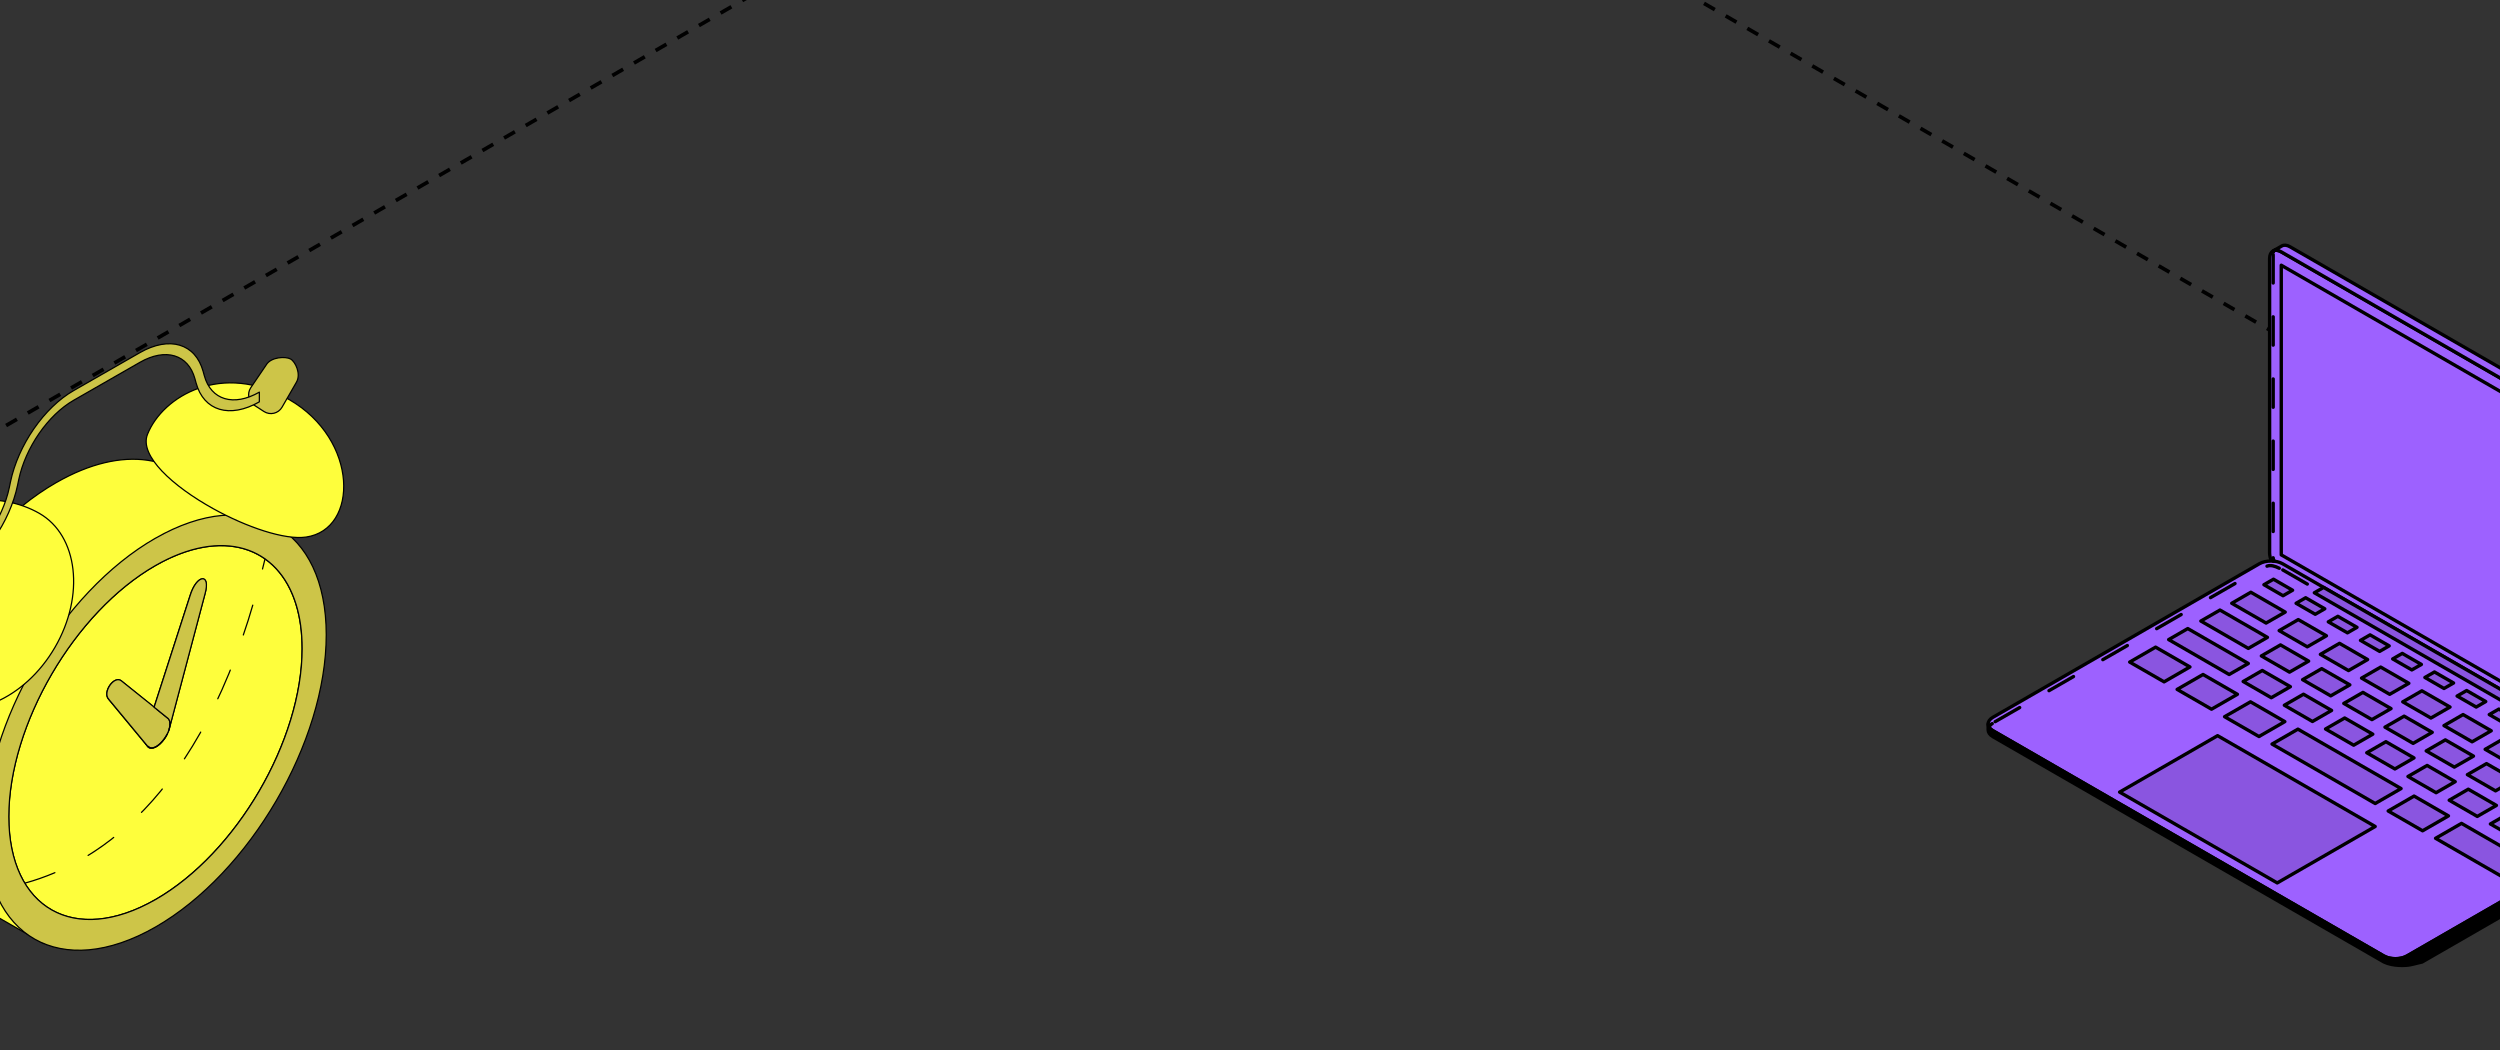 <?xml version="1.0" encoding="UTF-8"?> <svg xmlns="http://www.w3.org/2000/svg" width="400" height="168" viewBox="0 0 400 168" fill="none"><rect x="0" y="0" width="400" height="168" fill="#333333" stroke="none"/><g clip-path="url(#clip0_1357_5278)"><path d="M-4592.82 -926.376L1315.12 2484.58" stroke="black" stroke-width="0.6" stroke-linejoin="round" stroke-dasharray="2 2"></path><path d="M-4491.21 -985.045L1416.74 2425.91" stroke="black" stroke-width="0.6" stroke-linejoin="round" stroke-dasharray="2 2"></path><path d="M-4389 -1044.05L1518.95 2366.9" stroke="black" stroke-width="0.6" stroke-linejoin="round" stroke-dasharray="2 2"></path><path d="M-3777.53 -1397.09L2130.42 2013.87" stroke="black" stroke-width="0.6" stroke-linejoin="round" stroke-dasharray="2 2"></path><path d="M-5713.56 -279.318L194.386 3131.64" stroke="black" stroke-width="0.6" stroke-linejoin="round" stroke-dasharray="2 2"></path><path d="M-5611.95 -337.986L296.003 3072.97" stroke="black" stroke-width="0.6" stroke-linejoin="round" stroke-dasharray="2 2"></path><path d="M-5509.74 -396.995L398.21 3013.96" stroke="black" stroke-width="0.6" stroke-linejoin="round" stroke-dasharray="2 2"></path><path d="M-5408.12 -455.663L499.828 2955.29" stroke="black" stroke-width="0.6" stroke-linejoin="round" stroke-dasharray="2 2"></path><path d="M-5305.91 -514.673L602.035 2896.28" stroke="black" stroke-width="0.6" stroke-linejoin="round" stroke-dasharray="2 2"></path><path d="M-5204.3 -573.342L703.652 2837.61" stroke="black" stroke-width="0.6" stroke-linejoin="round" stroke-dasharray="2 2"></path><path d="M-5102.09 -632.351L805.858 2778.6" stroke="black" stroke-width="0.6" stroke-linejoin="round" stroke-dasharray="2 2"></path><path d="M-5000.47 -691.02L907.475 2719.94" stroke="black" stroke-width="0.6" stroke-linejoin="round" stroke-dasharray="2 2"></path><path d="M-4898.27 -750.03L1009.68 2660.93" stroke="black" stroke-width="0.6" stroke-linejoin="round" stroke-dasharray="2 2"></path><path d="M-4796.65 -808.698L1111.3 2602.26" stroke="black" stroke-width="0.6" stroke-linejoin="round" stroke-dasharray="2 2"></path><path d="M-4694.44 -867.707L1213.51 2543.25" stroke="black" stroke-width="0.6" stroke-linejoin="round" stroke-dasharray="2 2"></path><path d="M-5815.18 -220.649L92.769 3190.31" stroke="black" stroke-width="0.6" stroke-linejoin="round" stroke-dasharray="2 2"></path><path d="M-2962.83 -1867.46L2945.12 1543.5" stroke="black" stroke-width="0.6" stroke-linejoin="round" stroke-dasharray="2 2"></path><path d="M-2860.62 -1926.47L3047.33 1484.49" stroke="black" stroke-width="0.6" stroke-linejoin="round" stroke-dasharray="2 2"></path><path d="M-2759 -1985.13L3148.95 1425.82" stroke="black" stroke-width="0.6" stroke-linejoin="round" stroke-dasharray="2 2"></path><path d="M-2656.79 -2044.14L3251.15 1366.81" stroke="black" stroke-width="0.6" stroke-linejoin="round" stroke-dasharray="2 2"></path><path d="M-2555.18 -2102.81L3352.77 1308.14" stroke="black" stroke-width="0.6" stroke-linejoin="round" stroke-dasharray="2 2"></path><path d="M-2452.97 -2161.82L3454.98 1249.13" stroke="black" stroke-width="0.6" stroke-linejoin="round" stroke-dasharray="2 2"></path><path d="M-3878.82 2308.08L2029.13 -1102.87" stroke="black" stroke-width="0.6" stroke-linejoin="round" stroke-dasharray="2 2"></path><path d="M-3980.71 2249.25L1927.24 -1161.7" stroke="black" stroke-width="0.6" stroke-linejoin="round" stroke-dasharray="2 2"></path><path d="M-4082.61 2190.42L1825.33 -1220.54" stroke="black" stroke-width="0.6" stroke-linejoin="round" stroke-dasharray="2 2"></path><path d="M-4184.52 2131.58L1723.43 -1279.37" stroke="black" stroke-width="0.6" stroke-linejoin="round" stroke-dasharray="2 2"></path><path d="M-4286.41 2072.76L1621.54 -1338.2" stroke="black" stroke-width="0.6" stroke-linejoin="round" stroke-dasharray="2 2"></path><path d="M-4388.32 2013.92L1519.63 -1397.04" stroke="black" stroke-width="0.6" stroke-linejoin="round" stroke-dasharray="2 2"></path><path d="M-4490.22 1955.09L1417.73 -1455.87" stroke="black" stroke-width="0.6" stroke-linejoin="round" stroke-dasharray="2 2"></path><path d="M-4592.11 1896.26L1315.83 -1514.7" stroke="black" stroke-width="0.6" stroke-linejoin="round" stroke-dasharray="2 2"></path><path d="M-4693.97 1837.45L1213.98 -1573.51" stroke="black" stroke-width="0.6" stroke-linejoin="round" stroke-dasharray="2 2"></path><path d="M-4795.86 1778.62L1112.09 -1632.33" stroke="black" stroke-width="0.6" stroke-linejoin="round" stroke-dasharray="2 2"></path><path d="M-4897.77 1719.79L1010.18 -1691.17" stroke="black" stroke-width="0.6" stroke-linejoin="round" stroke-dasharray="2 2"></path><path d="M-4999.68 1660.95L908.273 -1750" stroke="black" stroke-width="0.6" stroke-linejoin="round" stroke-dasharray="2 2"></path><path d="M-5101.57 1602.12L806.382 -1808.83" stroke="black" stroke-width="0.6" stroke-linejoin="round" stroke-dasharray="2 2"></path><path d="M-5203.47 1543.29L704.476 -1867.67" stroke="black" stroke-width="0.6" stroke-linejoin="round" stroke-dasharray="2 2"></path><path d="M-5305.38 1484.46L602.57 -1926.5" stroke="black" stroke-width="0.6" stroke-linejoin="round" stroke-dasharray="2 2"></path><path d="M-5407.27 1425.63L500.679 -1985.33" stroke="black" stroke-width="0.6" stroke-linejoin="round" stroke-dasharray="2 2"></path><path d="M-5509.18 1366.79L398.773 -2044.16" stroke="black" stroke-width="0.6" stroke-linejoin="round" stroke-dasharray="2 2"></path><path d="M-5611.08 1307.96L296.867 -2103" stroke="black" stroke-width="0.6" stroke-linejoin="round" stroke-dasharray="2 2"></path><path d="M-5712.97 1249.13L194.976 -2161.83" stroke="black" stroke-width="0.6" stroke-linejoin="round" stroke-dasharray="2 2"></path><path d="M-5814.83 1190.32L93.117 -2220.63" stroke="black" stroke-width="0.6" stroke-linejoin="round" stroke-dasharray="2 2"></path><path d="M-2452.5 3131.57L3455.45 -279.389" stroke="black" stroke-width="0.6" stroke-linejoin="round" stroke-dasharray="2 2"></path><path d="M-2554.39 3072.74L3353.56 -338.216" stroke="black" stroke-width="0.6" stroke-linejoin="round" stroke-dasharray="2 2"></path><path d="M-3063.9 2778.57L2844.04 -632.384" stroke="black" stroke-width="0.6" stroke-linejoin="round" stroke-dasharray="2 2"></path><path d="M-1739.35 3543.3L4168.6 132.343" stroke="black" stroke-width="0.6" stroke-linejoin="round" stroke-dasharray="2 2"></path><path d="M-1841.26 3484.46L4066.69 73.508" stroke="black" stroke-width="0.6" stroke-linejoin="round" stroke-dasharray="2 2"></path><path d="M-1943.16 3425.63L3964.79 14.675" stroke="black" stroke-width="0.6" stroke-linejoin="round" stroke-dasharray="2 2"></path><path d="M-2045.05 3366.8L3862.89 -44.154" stroke="black" stroke-width="0.6" stroke-linejoin="round" stroke-dasharray="2 2"></path><path d="M-2146.96 3307.97L3760.99 -102.99" stroke="black" stroke-width="0.6" stroke-linejoin="round" stroke-dasharray="2 2"></path><path d="M-2248.87 3249.13L3659.08 -161.825" stroke="black" stroke-width="0.6" stroke-linejoin="round" stroke-dasharray="2 2"></path><path d="M-2350.76 3190.31L3557.19 -220.651" stroke="black" stroke-width="0.6" stroke-linejoin="round" stroke-dasharray="2 2"></path><path d="M429.564 78.625L429.647 126.337L429.507 127.038L429.084 127.649L428.662 127.921L428.541 127.95L428.514 127.219L428.057 126.532L427.542 126.126L426.445 125.462L367.724 91.646L364.797 90.027L364.209 89.863L363.509 89.793L363.421 89.741L363.261 89.222L363.137 88.805L363.136 88.444L363.128 87.946L363.139 41.492L363.151 41.157L363.216 40.798L363.401 40.396L363.74 40.137L364.004 40.044L365.522 40.051L428.084 76.038L429.564 78.625Z" fill="#9D61FF"></path><path d="M363.421 89.741C363.241 89.308 363.136 88.859 363.136 88.444V41.364C363.136 40.185 363.975 39.702 365.002 40.295L427.547 76.328C428.57 76.918 429.403 78.368 429.403 79.547V126.627C429.403 127.497 428.952 127.987 428.306 127.95" stroke="black" stroke-width="0.542" stroke-miterlimit="10" stroke-linecap="round" stroke-linejoin="round"></path><path d="M428.948 75.52L366.403 39.483C365.887 39.183 365.412 39.16 365.076 39.363L363.739 40.137H363.743C364.075 39.976 364.514 40.017 364.999 40.295L427.543 76.328C428.567 76.918 429.4 78.368 429.4 79.547V126.627C429.4 127.213 429.197 127.626 428.861 127.822L430.201 127.046C430.569 126.872 430.808 126.443 430.808 125.818V78.739C430.808 77.559 429.971 76.113 428.948 75.52Z" fill="#9D61FF" stroke="black" stroke-width="0.542" stroke-miterlimit="10" stroke-linecap="round" stroke-linejoin="round"></path><path d="M427.544 124.816L365.002 88.779V42.437L427.544 78.474V124.816Z" fill="#9D61FF" stroke="black" stroke-width="0.542" stroke-miterlimit="10" stroke-linecap="round" stroke-linejoin="round"></path><path d="M385.129 152.952C384.106 153.542 382.43 153.542 381.403 152.952L318.865 116.915C317.841 116.322 317.841 115.359 318.865 114.769L361.492 90.203C362.519 89.614 364.191 89.614 365.218 90.203L413.423 117.982L427.76 126.244C428.783 126.833 428.783 127.8 427.76 128.389L385.129 152.952Z" fill="#9D61FF" stroke="black" stroke-width="0.542" stroke-miterlimit="10" stroke-linecap="round" stroke-linejoin="round"></path><path d="M365.283 95.317L362.229 93.554L363.756 92.675L366.813 94.437L365.283 95.317Z" fill="#8A55E0" stroke="black" stroke-width="0.542" stroke-miterlimit="10" stroke-linecap="round" stroke-linejoin="round"></path><path d="M370.436 98.284L367.375 96.525L368.905 95.639L371.963 97.405L370.436 98.284Z" fill="#8A55E0" stroke="black" stroke-width="0.542" stroke-miterlimit="10" stroke-linecap="round" stroke-linejoin="round"></path><path d="M375.589 101.255L372.528 99.493L374.055 98.61L377.119 100.372L375.589 101.255Z" fill="#8A55E0" stroke="black" stroke-width="0.542" stroke-miterlimit="10" stroke-linecap="round" stroke-linejoin="round"></path><path d="M380.741 104.223L377.677 102.461L379.211 101.578L382.269 103.34L380.741 104.223Z" fill="#8A55E0" stroke="black" stroke-width="0.542" stroke-miterlimit="10" stroke-linecap="round" stroke-linejoin="round"></path><path d="M385.888 107.187L382.831 105.428L384.358 104.545L387.422 106.311L385.888 107.187Z" fill="#8A55E0" stroke="black" stroke-width="0.542" stroke-miterlimit="10" stroke-linecap="round" stroke-linejoin="round"></path><path d="M391.038 110.155L387.983 108.396L389.514 107.516L392.571 109.279L391.038 110.155Z" fill="#8A55E0" stroke="black" stroke-width="0.542" stroke-miterlimit="10" stroke-linecap="round" stroke-linejoin="round"></path><path d="M396.194 113.129L393.136 111.367L394.663 110.484L397.718 112.246L396.194 113.129Z" fill="#8A55E0" stroke="black" stroke-width="0.542" stroke-miterlimit="10" stroke-linecap="round" stroke-linejoin="round"></path><path d="M401.343 116.093L398.282 114.331L399.813 113.451L402.87 115.214L401.343 116.093Z" fill="#8A55E0" stroke="black" stroke-width="0.542" stroke-miterlimit="10" stroke-linecap="round" stroke-linejoin="round"></path><path d="M362.571 99.689L357.079 96.525L360.133 94.759L365.632 97.933L362.571 99.689Z" fill="#8A55E0" stroke="black" stroke-width="0.542" stroke-miterlimit="10" stroke-linecap="round" stroke-linejoin="round"></path><path d="M359.73 103.743L352.136 99.367L355.197 97.608L362.787 101.98L359.73 103.743Z" fill="#8A55E0" stroke="black" stroke-width="0.542" stroke-miterlimit="10" stroke-linecap="round" stroke-linejoin="round"></path><path d="M356.666 107.919L346.986 102.335L350.044 100.572L359.729 106.156L356.666 107.919Z" fill="#8A55E0" stroke="black" stroke-width="0.542" stroke-miterlimit="10" stroke-linecap="round" stroke-linejoin="round"></path><path d="M346.254 109.095L340.752 105.931L344.895 103.543L350.39 106.71L346.254 109.095Z" fill="#8A55E0" stroke="black" stroke-width="0.542" stroke-miterlimit="10" stroke-linecap="round" stroke-linejoin="round"></path><path d="M353.844 113.471L348.342 110.303L352.485 107.919L357.986 111.086L353.844 113.471Z" fill="#8A55E0" stroke="black" stroke-width="0.542" stroke-miterlimit="10" stroke-linecap="round" stroke-linejoin="round"></path><path d="M361.434 117.843L355.933 114.672L360.078 112.291L365.573 115.459L361.434 117.843Z" fill="#8A55E0" stroke="black" stroke-width="0.542" stroke-miterlimit="10" stroke-linecap="round" stroke-linejoin="round"></path><path d="M387.612 132.926L382.11 129.759L386.249 127.371L391.751 130.542L387.612 132.926Z" fill="#8A55E0" stroke="black" stroke-width="0.542" stroke-miterlimit="10" stroke-linecap="round" stroke-linejoin="round"></path><path d="M400.472 140.34L389.691 134.128L393.837 131.74L404.617 137.956L400.472 140.34Z" fill="#8A55E0" stroke="black" stroke-width="0.542" stroke-miterlimit="10" stroke-linecap="round" stroke-linejoin="round"></path><path d="M380.028 128.56L363.526 119.051L367.668 116.664L384.17 126.172L380.028 128.56Z" fill="#8A55E0" stroke="black" stroke-width="0.542" stroke-miterlimit="10" stroke-linecap="round" stroke-linejoin="round"></path><path d="M369.164 103.491L364.666 100.898L367.724 99.135L372.228 101.726L369.164 103.491Z" fill="#8A55E0" stroke="black" stroke-width="0.542" stroke-miterlimit="10" stroke-linecap="round" stroke-linejoin="round"></path><path d="M366.319 107.542L361.818 104.948L364.879 103.185L369.38 105.779L366.319 107.542Z" fill="#8A55E0" stroke="black" stroke-width="0.542" stroke-miterlimit="10" stroke-linecap="round" stroke-linejoin="round"></path><path d="M363.403 111.634L358.906 109.04L361.964 107.278L366.461 109.872L363.403 111.634Z" fill="#8A55E0" stroke="black" stroke-width="0.542" stroke-miterlimit="10" stroke-linecap="round" stroke-linejoin="round"></path><path d="M369.993 115.436L365.495 112.839L368.556 111.076L373.054 113.67L369.993 115.436Z" fill="#8A55E0" stroke="black" stroke-width="0.542" stroke-miterlimit="10" stroke-linecap="round" stroke-linejoin="round"></path><path d="M376.586 119.232L372.088 116.638L375.146 114.879L379.646 117.469L376.586 119.232Z" fill="#8A55E0" stroke="black" stroke-width="0.542" stroke-miterlimit="10" stroke-linecap="round" stroke-linejoin="round"></path><path d="M383.183 123.031L378.682 120.437L381.743 118.674L386.24 121.268L383.183 123.031Z" fill="#8A55E0" stroke="black" stroke-width="0.542" stroke-miterlimit="10" stroke-linecap="round" stroke-linejoin="round"></path><path d="M389.772 126.833L385.275 124.236L388.336 122.473L392.833 125.067L389.772 126.833Z" fill="#8A55E0" stroke="black" stroke-width="0.542" stroke-miterlimit="10" stroke-linecap="round" stroke-linejoin="round"></path><path d="M396.365 130.626L391.874 128.035L394.925 126.272L399.426 128.866L396.365 130.626Z" fill="#8A55E0" stroke="black" stroke-width="0.542" stroke-miterlimit="10" stroke-linecap="round" stroke-linejoin="round"></path><path d="M406.851 136.67L398.463 131.834L401.521 130.074L409.912 134.908L406.851 136.67Z" fill="#8A55E0" stroke="black" stroke-width="0.542" stroke-miterlimit="10" stroke-linecap="round" stroke-linejoin="round"></path><path d="M372.915 111.338L368.418 108.747L371.472 106.984L375.973 109.578L372.915 111.338Z" fill="#8A55E0" stroke="black" stroke-width="0.542" stroke-miterlimit="10" stroke-linecap="round" stroke-linejoin="round"></path><path d="M379.505 115.136L375.007 112.546L378.065 110.783L382.565 113.377L379.505 115.136Z" fill="#8A55E0" stroke="black" stroke-width="0.542" stroke-miterlimit="10" stroke-linecap="round" stroke-linejoin="round"></path><path d="M386.101 118.939L381.597 116.345L384.658 114.585L389.155 117.173L386.101 118.939Z" fill="#8A55E0" stroke="black" stroke-width="0.542" stroke-miterlimit="10" stroke-linecap="round" stroke-linejoin="round"></path><path d="M392.691 122.738L388.193 120.147L391.251 118.381L395.755 120.978L392.691 122.738Z" fill="#8A55E0" stroke="black" stroke-width="0.542" stroke-miterlimit="10" stroke-linecap="round" stroke-linejoin="round"></path><path d="M399.286 126.537L394.782 123.943L397.843 122.18L402.344 124.774L399.286 126.537Z" fill="#8A55E0" stroke="black" stroke-width="0.542" stroke-miterlimit="10" stroke-linecap="round" stroke-linejoin="round"></path><path d="M375.76 107.29L371.262 104.7L374.32 102.934L378.817 105.528L375.76 107.29Z" fill="#8A55E0" stroke="black" stroke-width="0.542" stroke-miterlimit="10" stroke-linecap="round" stroke-linejoin="round"></path><path d="M382.349 111.09L377.848 108.496L380.909 106.733L385.413 109.327L382.349 111.09Z" fill="#8A55E0" stroke="black" stroke-width="0.542" stroke-miterlimit="10" stroke-linecap="round" stroke-linejoin="round"></path><path d="M388.945 114.885L384.442 112.294L387.502 110.532L392.003 113.126L388.945 114.885Z" fill="#8A55E0" stroke="black" stroke-width="0.542" stroke-miterlimit="10" stroke-linecap="round" stroke-linejoin="round"></path><path d="M395.535 118.687L391.037 116.094L394.092 114.331L398.596 116.925L395.535 118.687Z" fill="#8A55E0" stroke="black" stroke-width="0.542" stroke-miterlimit="10" stroke-linecap="round" stroke-linejoin="round"></path><path d="M402.131 122.483L397.627 119.889L400.688 118.127L405.188 120.724L402.131 122.483Z" fill="#8A55E0" stroke="black" stroke-width="0.542" stroke-miterlimit="10" stroke-linecap="round" stroke-linejoin="round"></path><path d="M419.717 123.318L370.294 94.843L371.779 93.989L421.199 122.464L419.717 123.318Z" fill="#8A55E0" stroke="black" stroke-width="0.542" stroke-miterlimit="10" stroke-linecap="round" stroke-linejoin="round"></path><path d="M380.028 132.24L354.813 117.708L339.138 126.736L364.357 141.268L380.028 132.24Z" fill="#8A55E0" stroke="black" stroke-width="0.542" stroke-miterlimit="10" stroke-linecap="round" stroke-linejoin="round"></path><path d="M428.255 128.005C428.132 128.147 427.968 128.28 427.763 128.399L427.76 128.389L385.129 152.952C384.315 153.423 383.088 153.516 382.11 153.239C382.104 153.239 381.497 153.007 381.403 152.952L318.865 116.915C318.794 116.873 318.729 116.831 318.668 116.786C318.665 116.786 318.658 116.783 318.658 116.78C318.639 116.77 318.626 116.757 318.61 116.741C318.571 116.712 318.539 116.686 318.503 116.657C318.49 116.641 318.471 116.628 318.458 116.612C318.419 116.574 318.38 116.535 318.355 116.496C318.348 116.493 318.342 116.487 318.338 116.483C318.338 116.477 318.338 116.474 318.338 116.474C318.296 116.422 318.267 116.377 318.235 116.329C318.151 116.187 318.106 116.032 318.103 115.884V116.783C318.103 117.176 318.351 117.566 318.868 117.869L381.406 153.903C382.904 154.644 385.035 154.499 385.671 154.36C386.301 154.222 386.872 154.064 387.537 153.919L427.763 130.745C428.279 130.445 428.531 130.049 428.531 129.659V127.336C428.529 127.565 428.437 127.794 428.255 128.005Z" fill="black" stroke="black" stroke-width="0.542" stroke-miterlimit="10" stroke-linecap="round" stroke-linejoin="round"></path><path d="M363.708 40.757V88.733M363.708 89.774V89.784" stroke="black" stroke-width="0.542" stroke-miterlimit="10" stroke-linecap="round" stroke-linejoin="round" stroke-dasharray="4.52 5.42"></path><path d="M363.732 40.344C363.739 40.249 363.769 40.194 363.851 40.107C363.911 40.043 364 39.998 364.09 39.935" stroke="black" stroke-width="0.542" stroke-miterlimit="10" stroke-linecap="round" stroke-linejoin="round" stroke-dasharray="4.52 5.42"></path><path d="M363.706 89.246C363.732 89.608 363.9 89.769 363.9 89.769" stroke="black" stroke-width="0.542" stroke-miterlimit="10" stroke-linecap="round" stroke-linejoin="round" stroke-dasharray="4.52 5.42"></path><path d="M319.228 115.466L362.047 90.804" stroke="black" stroke-width="0.542" stroke-miterlimit="10" stroke-linecap="round" stroke-linejoin="round" stroke-dasharray="4.52 5.42"></path><path d="M318.752 115.785C318.477 115.932 318.293 116.161 318.23 116.458" stroke="black" stroke-width="0.542" stroke-miterlimit="10" stroke-linecap="round" stroke-linejoin="round" stroke-dasharray="4.52 5.42"></path><path d="M362.721 90.584C363.304 90.363 364.006 90.578 364.682 90.92" stroke="black" stroke-width="0.542" stroke-miterlimit="10" stroke-linecap="round" stroke-linejoin="round" stroke-dasharray="4.52 5.42"></path><path d="M365.25 91.191L370.921 94.463" stroke="black" stroke-width="0.542" stroke-miterlimit="10" stroke-linecap="round" stroke-linejoin="round" stroke-dasharray="4.52 5.42"></path><path d="M6.994 150.965L45.186 84.938L28.37 75.305L-8.296 142.208L6.994 150.965Z" fill="#FEFE3C" stroke="black" stroke-width="0.2" stroke-miterlimit="10" stroke-linecap="round" stroke-linejoin="round"></path><path d="M33.485 80.391C28.994 72.772 19.727 71.072 9.039 77.195V77.189C-6.025 85.82 -18.282 106.791 -18.282 123.943C-18.282 133.901 -14.153 140.418 -7.741 142.446" fill="#FEFE3C"></path><path d="M33.485 80.391C28.994 72.772 19.727 71.072 9.039 77.195V77.189C-6.025 85.82 -18.282 106.791 -18.282 123.943C-18.282 133.901 -14.153 140.418 -7.741 142.446" stroke="black" stroke-width="0.2" stroke-miterlimit="10" stroke-linecap="round" stroke-linejoin="round"></path><path d="M27.088 116.588L27.055 116.7C27.035 116.786 27.002 116.872 26.962 116.957C26.902 117.122 26.829 117.306 26.729 117.484C26.623 117.721 26.477 117.958 26.311 118.202C25.422 119.446 24.274 120.071 23.697 119.518L17.379 111.887C16.31 110.748 18.321 107.943 19.449 108.977L24.646 113.165L30.406 95.308C31.454 91.897 33.751 91.627 32.788 95.038L27.26 115.897L27.088 116.588ZM1.405 130.659C1.405 145.395 11.931 151.353 24.865 143.939C37.805 136.526 48.337 118.504 48.337 103.769C48.337 89.033 37.805 83.075 24.865 90.488C11.931 97.896 1.405 115.917 1.405 130.652V130.659Z" fill="#FEFE3C" stroke="black" stroke-width="0.2" stroke-miterlimit="10" stroke-linecap="round" stroke-linejoin="round"></path><path d="M24.872 86.11C9.807 94.742 -2.45 115.712 -2.45 132.864C-2.45 150.016 9.8 156.963 24.872 148.331C39.949 139.692 52.2 118.715 52.2 101.563C52.2 84.411 39.949 77.478 24.872 86.116V86.11ZM47.386 96.751C48.009 98.794 48.344 101.142 48.344 103.769C48.344 118.511 37.812 136.525 24.872 143.939V143.933C11.937 151.34 1.412 145.388 1.412 130.652C1.412 115.917 11.937 97.895 24.872 90.488C35.506 84.395 44.514 87.329 47.386 96.751Z" fill="#CDC548" stroke="black" stroke-width="0.2" stroke-miterlimit="10" stroke-linecap="round" stroke-linejoin="round"></path><path d="M23.346 117.234C22.981 118.452 23.386 119.769 24.414 119.657C25.23 119.558 26.199 118.511 26.744 117.477C26.836 117.306 26.909 117.122 26.976 116.951C27.016 116.832 27.049 116.72 27.082 116.602L27.117 116.528L27.21 116.015L27.181 115.963C27.215 115.529 27.128 115.186 26.929 114.989L24.66 113.158L24.084 114.956L23.339 117.234H23.346Z" fill="#CDC548" stroke="black" stroke-width="0.2" stroke-miterlimit="10" stroke-linecap="round" stroke-linejoin="round"></path><path d="M23.315 119.027L23.716 119.512H23.71C24.287 120.065 25.435 119.439 26.325 118.195C26.49 117.958 26.636 117.721 26.743 117.477C26.198 118.517 25.23 119.558 24.413 119.656C23.391 119.768 22.98 118.452 23.345 117.233L24.63 113.266" fill="#CDC548"></path><path d="M23.315 119.027L23.716 119.512H23.71C24.287 120.065 25.435 119.439 26.325 118.195C26.49 117.958 26.636 117.721 26.743 117.477C26.198 118.517 25.23 119.558 24.413 119.656C23.391 119.768 22.98 118.452 23.345 117.233L24.63 113.266" stroke="black" stroke-width="0.2" stroke-miterlimit="10" stroke-linecap="round" stroke-linejoin="round"></path><path d="M24.953 113.363L24.574 113.063L19.47 108.971C18.341 107.937 16.331 110.742 17.399 111.881L23.664 119.452" fill="#CDC548"></path><path d="M24.953 113.363L24.574 113.063L19.47 108.971C18.341 107.937 16.331 110.742 17.399 111.881L23.664 119.452" stroke="black" stroke-width="0.2" stroke-miterlimit="10" stroke-linecap="round" stroke-linejoin="round"></path><path d="M24.659 113.151L26.929 114.982V114.988C27.128 115.186 27.214 115.528 27.181 115.963L27.274 115.884L32.802 95.025C33.764 91.614 31.461 91.884 30.419 95.295L24.659 113.151Z" fill="#CDC548" stroke="black" stroke-width="0.2" stroke-miterlimit="10" stroke-linecap="round" stroke-linejoin="round"></path><path d="M26.969 116.951C27.009 116.865 27.042 116.78 27.062 116.694L27.095 116.582C27.042 116.72 27.009 116.832 26.969 116.951Z" fill="#30AFF2" stroke="black" stroke-width="0.2" stroke-miterlimit="10" stroke-linecap="round" stroke-linejoin="round"></path><path d="M27.069 116.608L27.268 115.891L27.175 115.97C27.162 116.167 27.143 116.374 27.076 116.605L27.069 116.608Z" fill="#30AFF2" stroke="black" stroke-width="0.2" stroke-miterlimit="10" stroke-linecap="round" stroke-linejoin="round"></path><path d="M-17.138 88.744C-23.881 98.785 -17.397 108.622 -11.192 112.177C-4.987 115.733 3.959 111.888 8.783 103.592C13.608 95.295 12.493 85.689 6.288 82.133C0.083 78.578 -10.343 78.624 -17.138 88.744Z" fill="#FEFE3C" stroke="black" stroke-width="0.2" stroke-miterlimit="10" stroke-linecap="round" stroke-linejoin="round"></path><path d="M34.101 81.381C27.665 77.812 22.236 72.921 23.596 69.498C26.032 63.374 35.548 57.784 46.239 63.914C57.421 70.327 57.415 84.721 48.967 85.932C45.554 86.421 39.476 84.362 34.101 81.381Z" fill="#FEFE3C" stroke="black" stroke-width="0.2" stroke-miterlimit="10" stroke-linecap="round" stroke-linejoin="round"></path><path d="M40.702 64.849L42.235 65.843C43.218 66.482 44.538 66.166 45.122 65.159L47.431 61.149C48.201 59.832 47.265 57.876 46.495 57.442C45.726 57.007 43.357 57.08 42.587 58.397L40.125 62.031C39.495 62.966 39.753 64.23 40.702 64.849Z" fill="#CDC548" stroke="black" stroke-width="0.2" stroke-miterlimit="10" stroke-linecap="round" stroke-linejoin="round"></path><path d="M-7.313 92.26C-2.582 89.553 1.579 83.535 2.814 77.629L2.993 76.76C4.068 71.625 7.685 66.39 11.799 64.04L22.384 57.975C26.498 55.618 30.122 56.705 31.19 60.609L31.369 61.268C32.604 65.758 36.765 67.002 41.496 64.296V62.742C37.382 65.1 33.759 64.013 32.69 60.109L32.511 59.45C31.277 54.953 27.116 53.715 22.384 56.422L11.799 62.486C7.067 65.192 2.906 71.21 1.672 77.116L1.493 77.985C0.418 83.121 -3.199 88.349 -7.313 90.706V92.26Z" fill="#CDC548" stroke="black" stroke-width="0.2" stroke-miterlimit="10" stroke-linecap="round" stroke-linejoin="round"></path><path d="M4.064 141.279C15.966 137.993 33.636 126.666 42.388 89.481" stroke="black" stroke-width="0.2" stroke-miterlimit="10" stroke-linecap="round" stroke-linejoin="round" stroke-dasharray="5 6"></path></g><defs><clipPath id="clip0_1357_5278"><rect width="400" height="168" fill="white"></rect></clipPath></defs></svg> 